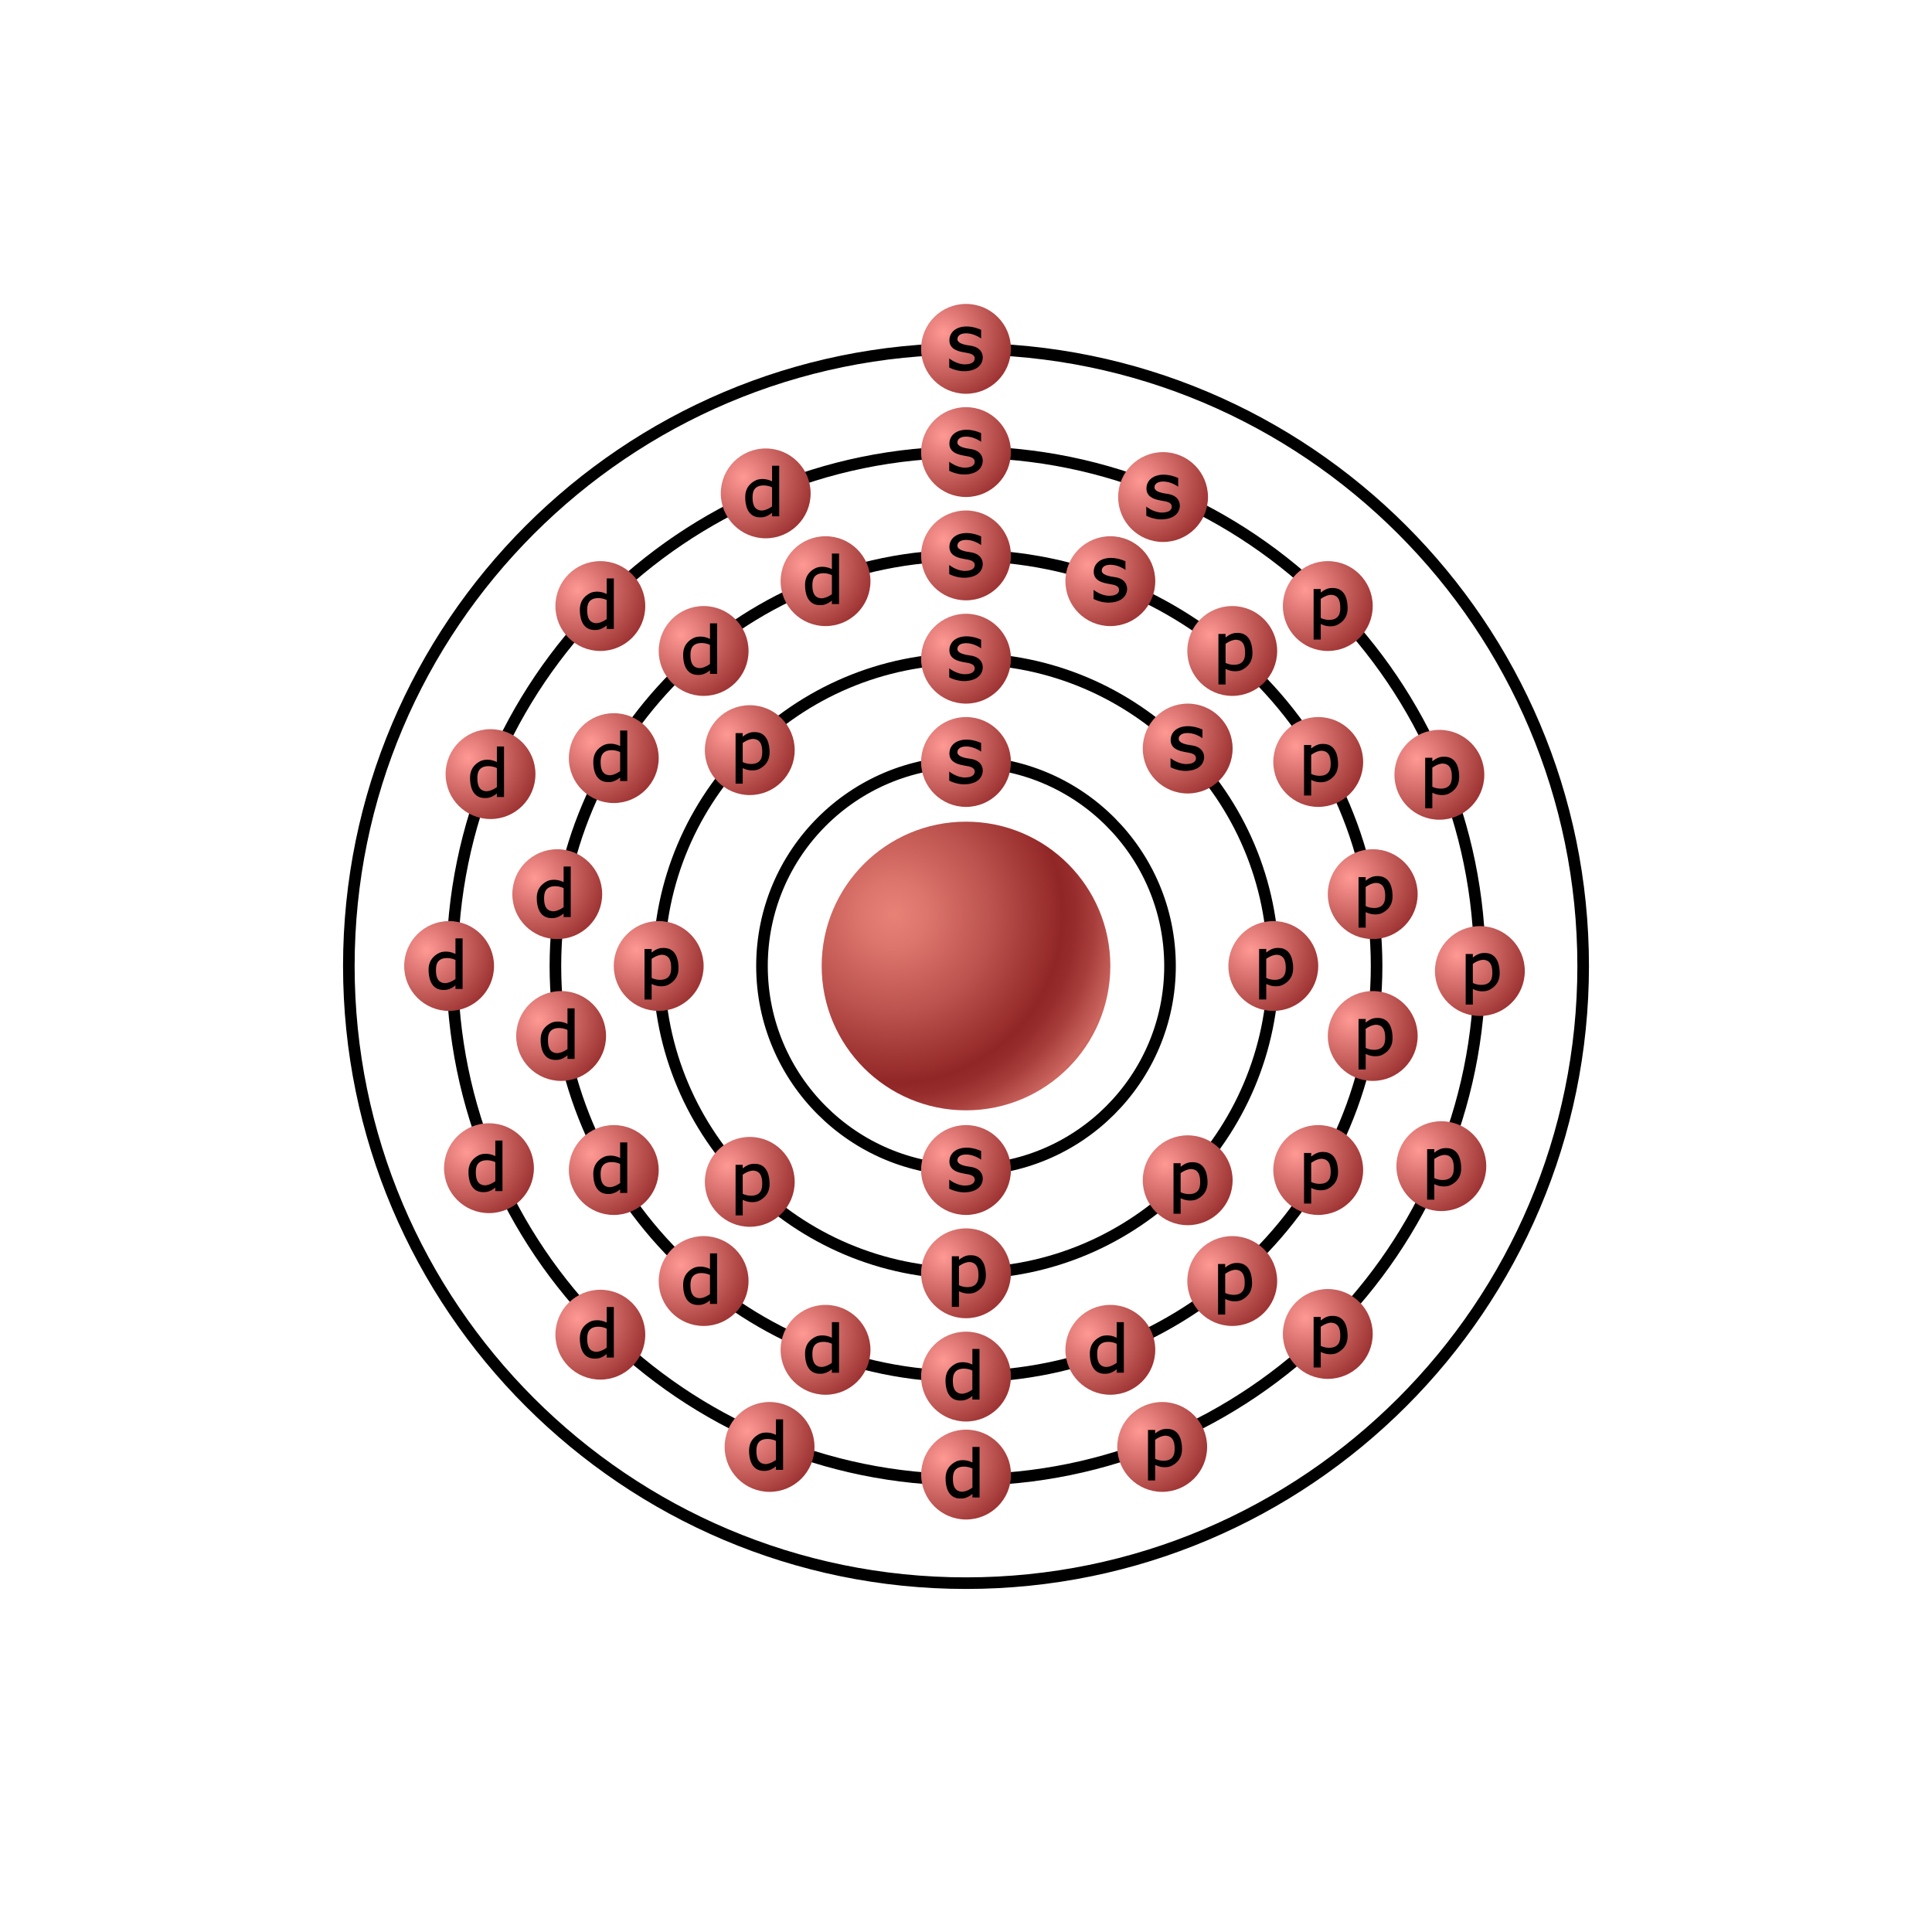<svg xmlns="http://www.w3.org/2000/svg" xmlns:xlink="http://www.w3.org/1999/xlink" width="500" height="500"><radialGradient id="A" cx="1440.933" cy="708.269" r="59.962" gradientTransform="matrix(1 0 0 1 -1209.6 -471.602)" gradientUnits="userSpaceOnUse"><stop offset="0" stop-color="#e88277"/><stop offset=".148" stop-color="#dc756c"/><stop offset=".419" stop-color="#bc534e"/><stop offset=".727" stop-color="#912626"/><stop offset=".785" stop-color="#972c2c"/><stop offset=".866" stop-color="#a83e3c"/><stop offset=".96" stop-color="#c35c56"/><stop offset=".988" stop-color="#cd665f"/></radialGradient><circle fill="url(#A)" cx="250" cy="250" r="37.352"/><g fill="none" stroke="#000" stroke-width="3"><g stroke-miterlimit="10"><path d="M250 409.72c-88.07 0-159.72-71.646-159.72-159.72S161.93 90.28 250 90.28 409.721 161.93 409.721 250 338.068 409.72 250 409.72z"/><path d="M250 382.989c-73.331 0-132.99-59.658-132.99-132.989S176.669 117.01 250 117.01 382.989 176.669 382.989 250 323.331 382.989 250 382.989z"/><path d="M250 356.26c-58.592 0-106.26-47.668-106.26-106.26S191.408 143.74 250 143.74 356.26 191.408 356.26 250 308.592 356.26 250 356.26z"/><path d="M250 329.529c-43.853 0-79.53-35.678-79.53-79.529s35.677-79.53 79.53-79.53 79.529 35.677 79.529 79.53-35.675 79.529-79.529 79.529z"/></g><circle cx="250" cy="250" r="52.8"/></g><radialGradient id="B" cx="2058.588" cy="-555.553" r="18.665" gradientTransform="matrix(1 0 0 -1 -1814.399 -256.902)" gradientUnits="userSpaceOnUse"><stop offset="0" stop-color="#ff9994"/><stop offset="1" stop-color="#9c3332"/></radialGradient><circle fill="url(#B)" cx="250" cy="302.8" r="11.626"/><radialGradient id="C" cx="2058.588" cy="-449.951" r="18.665" gradientTransform="matrix(1 0 0 -1 -1814.399 -256.902)" gradientUnits="userSpaceOnUse"><stop offset="0" stop-color="#ff9994"/><stop offset="1" stop-color="#9c3332"/></radialGradient><circle fill="url(#C)" cx="250" cy="197.2" r="11.626"/><radialGradient id="D" cx="2058.588" cy="-423.222" r="18.665" gradientTransform="matrix(1 0 0 -1 -1814.399 -256.902)" gradientUnits="userSpaceOnUse"><stop offset="0" stop-color="#ff9994"/><stop offset="1" stop-color="#9c3332"/></radialGradient><circle fill="url(#D)" cx="250" cy="170.47" r="11.626"/><radialGradient id="E" cx="2058.588" cy="-582.281" r="18.665" gradientTransform="matrix(1 0 0 -1 -1814.399 -256.902)" gradientUnits="userSpaceOnUse"><stop offset="0" stop-color="#ff9994"/><stop offset="1" stop-color="#9c3332"/></radialGradient><circle fill="url(#E)" cx="250" cy="329.528" r="11.626"/><radialGradient id="F" cx="2058.588" cy="-396.492" r="18.665" gradientTransform="matrix(1 0 0 -1 -1814.399 -256.902)" gradientUnits="userSpaceOnUse"><stop offset="0" stop-color="#ff9994"/><stop offset="1" stop-color="#9c3332"/></radialGradient><circle fill="url(#F)" cx="250" cy="143.74" r="11.626"/><radialGradient id="G" cx="2058.588" cy="-369.763" r="18.665" gradientTransform="matrix(1 0 0 -1 -1814.399 -256.902)" gradientUnits="userSpaceOnUse"><stop offset="0" stop-color="#ff9994"/><stop offset="1" stop-color="#9c3332"/></radialGradient><circle fill="url(#G)" cx="250" cy="117" r="11.626"/><radialGradient id="H" cx="2058.588" cy="-343.033" r="18.665" gradientTransform="matrix(1 0 0 -1 -1814.399 -256.902)" gradientUnits="userSpaceOnUse"><stop offset="0" stop-color="#ff9994"/><stop offset="1" stop-color="#9c3332"/></radialGradient><circle fill="url(#H)" cx="250" cy="90.28" r="11.626"/><radialGradient id="I" cx="2058.588" cy="-609.012" r="18.665" gradientTransform="matrix(1 0 0 -1 -1814.399 -256.902)" gradientUnits="userSpaceOnUse"><stop offset="0" stop-color="#ff9994"/><stop offset="1" stop-color="#9c3332"/></radialGradient><circle fill="url(#I)" cx="250" cy="356.26" r="11.626"/><radialGradient id="J" cx="2115.962" cy="-446.476" r="18.664" gradientTransform="matrix(1 0 0 -1 -1814.399 -256.902)" gradientUnits="userSpaceOnUse"><stop offset="0" stop-color="#ff9994"/><stop offset="1" stop-color="#9c3332"/></radialGradient><circle fill="url(#J)" cx="307.373" cy="193.723" r="11.626"/><radialGradient id="K" cx="2138.111" cy="-502.752" r="18.665" gradientTransform="matrix(1 0 0 -1 -1814.399 -256.902)" gradientUnits="userSpaceOnUse"><stop offset="0" stop-color="#ff9994"/><stop offset="1" stop-color="#9c3332"/></radialGradient><circle fill="url(#K)" cx="329.529" cy="250" r="11.626"/><radialGradient id="L" cx="2115.962" cy="-558.205" r="18.664" gradientTransform="matrix(1 0 0 -1 -1814.399 -256.902)" gradientUnits="userSpaceOnUse"><stop offset="0" stop-color="#ff9994"/><stop offset="1" stop-color="#9c3332"/></radialGradient><circle fill="url(#L)" cx="307.373" cy="305.452" r="11.626"/><radialGradient id="M" cx="2002.628" cy="-446.888" r="18.665" gradientTransform="matrix(1 0 0 -1 -1814.399 -256.902)" gradientUnits="userSpaceOnUse"><stop offset="0" stop-color="#ff9994"/><stop offset="1" stop-color="#9c3332"/></radialGradient><circle fill="url(#M)" cx="194.039" cy="194.135" r="11.626"/><radialGradient id="N" cx="2002.628" cy="-558.614" r="18.665" gradientTransform="matrix(1 0 0 -1 -1814.399 -256.902)" gradientUnits="userSpaceOnUse"><stop offset="0" stop-color="#ff9994"/><stop offset="1" stop-color="#9c3332"/></radialGradient><circle fill="url(#N)" cx="194.039" cy="305.865" r="11.626"/><radialGradient id="O" cx="1979.059" cy="-502.752" r="18.668" gradientTransform="matrix(1 0 0 -1 -1814.399 -256.902)" gradientUnits="userSpaceOnUse"><stop offset="0" stop-color="#ff9994"/><stop offset="1" stop-color="#9c3332"/></radialGradient><circle fill="url(#O)" cx="170.47" cy="249.999" r="11.626"/><radialGradient id="P" cx="2095.949" cy="-403.158" r="18.664" gradientTransform="matrix(1 0 0 -1 -1814.399 -256.902)" gradientUnits="userSpaceOnUse"><stop offset="0" stop-color="#ff9994"/><stop offset="1" stop-color="#9c3332"/></radialGradient><circle fill="url(#P)" cx="287.354" cy="150.406" r="11.626"/><radialGradient id="Q" cx="2127.484" cy="-421.222" r="18.664" gradientTransform="matrix(1 0 0 -1 -1814.399 -256.902)" gradientUnits="userSpaceOnUse"><stop offset="0" stop-color="#ff9994"/><stop offset="1" stop-color="#9c3332"/></radialGradient><circle fill="url(#Q)" cx="318.902" cy="168.47" r="11.626"/><radialGradient id="R" cx="2149.737" cy="-449.951" r="18.672" gradientTransform="matrix(1 0 0 -1 -1814.399 -256.902)" gradientUnits="userSpaceOnUse"><stop offset="0" stop-color="#ff9994"/><stop offset="1" stop-color="#9c3332"/></radialGradient><circle fill="url(#R)" cx="341.156" cy="197.2" r="11.626"/><radialGradient id="S" cx="2163.856" cy="-484.159" r="18.662" gradientTransform="matrix(1 0 0 -1 -1814.399 -256.902)" gradientUnits="userSpaceOnUse"><stop offset="0" stop-color="#ff9994"/><stop offset="1" stop-color="#9c3332"/></radialGradient><circle fill="url(#S)" cx="355.26" cy="231.407" r="11.626"/><radialGradient id="T" cx="2163.856" cy="-520.863" r="18.662" gradientTransform="matrix(1 0 0 -1 -1814.399 -256.902)" gradientUnits="userSpaceOnUse"><stop offset="0" stop-color="#ff9994"/><stop offset="1" stop-color="#9c3332"/></radialGradient><circle fill="url(#T)" cx="355.26" cy="268.113" r="11.626"/><radialGradient id="U" cx="2149.736" cy="-555.552" r="18.665" gradientTransform="matrix(1 0 0 -1 -1814.399 -256.902)" gradientUnits="userSpaceOnUse"><stop offset="0" stop-color="#ff9994"/><stop offset="1" stop-color="#9c3332"/></radialGradient><circle fill="url(#U)" cx="341.154" cy="302.8" r="11.626"/><radialGradient id="V" cx="2127.484" cy="-584.281" r="18.665" gradientTransform="matrix(1 0 0 -1 -1814.399 -256.902)" gradientUnits="userSpaceOnUse"><stop offset="0" stop-color="#ff9994"/><stop offset="1" stop-color="#9c3332"/></radialGradient><circle fill="url(#V)" cx="318.902" cy="331.529" r="11.626"/><radialGradient id="W" cx="2095.949" cy="-602.086" r="18.664" gradientTransform="matrix(1 0 0 -1 -1814.399 -256.902)" gradientUnits="userSpaceOnUse"><stop offset="0" stop-color="#ff9994"/><stop offset="1" stop-color="#9c3332"/></radialGradient><circle fill="url(#W)" cx="287.354" cy="349.334" r="11.626"/><radialGradient id="X" cx="1924.819" cy="-502.752" r="18.664" gradientTransform="matrix(1 0 0 -1 -1814.399 -256.902)" gradientUnits="userSpaceOnUse"><stop offset="0" stop-color="#ff9994"/><stop offset="1" stop-color="#9c3332"/></radialGradient><circle fill="url(#X)" cx="116.227" cy="250" r="11.626"/><radialGradient id="Y" cx="1935.13" cy="-555.079" r="18.665" gradientTransform="matrix(1 0 0 -1 -1814.399 -256.902)" gradientUnits="userSpaceOnUse"><stop offset="0" stop-color="#ff9994"/><stop offset="1" stop-color="#9c3332"/></radialGradient><circle fill="url(#Y)" cx="126.544" cy="302.327" r="11.626"/><radialGradient id="Z" cx="1963.951" cy="-598.164" r="18.665" gradientTransform="matrix(1 0 0 -1 -1814.399 -256.902)" gradientUnits="userSpaceOnUse"><stop offset="0" stop-color="#ff9994"/><stop offset="1" stop-color="#9c3332"/></radialGradient><circle fill="url(#Z)" cx="155.366" cy="345.412" r="11.626"/><radialGradient id="a" cx="2007.754" cy="-627.217" r="18.665" gradientTransform="matrix(1 0 0 -1 -1814.399 -256.902)" gradientUnits="userSpaceOnUse"><stop offset="0" stop-color="#ff9994"/><stop offset="1" stop-color="#9c3332"/></radialGradient><circle fill="url(#a)" cx="199.164" cy="374.465" r="11.626"/><radialGradient id="b" cx="2058.605" cy="-634.371" r="18.665" gradientTransform="matrix(1 0 0 -1 -1814.399 -256.902)" gradientUnits="userSpaceOnUse"><stop offset="0" stop-color="#ff9994"/><stop offset="1" stop-color="#9c3332"/></radialGradient><circle fill="url(#b)" cx="250.019" cy="381.619" r="11.626"/><radialGradient id="c" cx="2109.364" cy="-627.217" r="18.665" gradientTransform="matrix(1 0 0 -1 -1814.399 -256.902)" gradientUnits="userSpaceOnUse"><stop offset="0" stop-color="#ff9994"/><stop offset="1" stop-color="#9c3332"/></radialGradient><circle fill="url(#c)" cx="300.774" cy="374.465" r="11.626"/><radialGradient id="d" cx="2152.224" cy="-597.979" r="18.665" gradientTransform="matrix(1 0 0 -1 -1814.399 -256.902)" gradientUnits="userSpaceOnUse"><stop offset="0" stop-color="#ff9994"/><stop offset="1" stop-color="#9c3332"/></radialGradient><circle fill="url(#d)" cx="343.634" cy="345.227" r="11.626"/><radialGradient id="e" cx="2181.602" cy="-554.552" r="18.665" gradientTransform="matrix(1 0 0 -1 -1814.399 -256.902)" gradientUnits="userSpaceOnUse"><stop offset="0" stop-color="#ff9994"/><stop offset="1" stop-color="#9c3332"/></radialGradient><circle fill="url(#e)" cx="373.016" cy="301.8" r="11.626"/><radialGradient id="f" cx="2191.578" cy="-504.055" r="18.665" gradientTransform="matrix(1 0 0 -1 -1814.399 -256.902)" gradientUnits="userSpaceOnUse"><stop offset="0" stop-color="#ff9994"/><stop offset="1" stop-color="#9c3332"/></radialGradient><circle fill="url(#f)" cx="382.989" cy="251.305" r="11.626"/><radialGradient id="g" cx="2181.09" cy="-453.266" r="18.668" gradientTransform="matrix(1 0 0 -1 -1814.399 -256.902)" gradientUnits="userSpaceOnUse"><stop offset="0" stop-color="#ff9994"/><stop offset="1" stop-color="#9c3332"/></radialGradient><circle fill="url(#g)" cx="372.508" cy="200.515" r="11.626"/><radialGradient id="h" cx="2152.219" cy="-409.597" r="18.665" gradientTransform="matrix(1 0 0 -1 -1814.399 -256.902)" gradientUnits="userSpaceOnUse"><stop offset="0" stop-color="#ff9994"/><stop offset="1" stop-color="#9c3332"/></radialGradient><circle fill="url(#h)" cx="343.634" cy="156.844" r="11.626"/><radialGradient id="i" cx="2109.589" cy="-381.388" r="18.664" gradientTransform="matrix(1 0 0 -1 -1814.399 -256.902)" gradientUnits="userSpaceOnUse"><stop offset="0" stop-color="#ff9994"/><stop offset="1" stop-color="#9c3332"/></radialGradient><circle fill="url(#i)" cx="300.999" cy="128.635" r="11.626"/><radialGradient id="j" cx="1935.536" cy="-453.089" r="18.665" gradientTransform="matrix(1 0 0 -1 -1814.399 -256.902)" gradientUnits="userSpaceOnUse"><stop offset="0" stop-color="#ff9994"/><stop offset="1" stop-color="#9c3332"/></radialGradient><circle fill="url(#j)" cx="126.946" cy="200.337" r="11.626"/><radialGradient id="k" cx="2022.237" cy="-602.086" r="18.665" gradientTransform="matrix(1 0 0 -1 -1814.399 -256.902)" gradientUnits="userSpaceOnUse"><stop offset="0" stop-color="#ff9994"/><stop offset="1" stop-color="#9c3332"/></radialGradient><circle fill="url(#k)" cx="213.648" cy="349.334" r="11.626"/><radialGradient id="l" cx="1990.686" cy="-584.281" r="18.665" gradientTransform="matrix(1 0 0 -1 -1814.399 -256.902)" gradientUnits="userSpaceOnUse"><stop offset="0" stop-color="#ff9994"/><stop offset="1" stop-color="#9c3332"/></radialGradient><circle fill="url(#l)" cx="182.097" cy="331.529" r="11.626"/><radialGradient id="m" cx="1967.433" cy="-555.553" r="18.662" gradientTransform="matrix(1 0 0 -1 -1814.399 -256.902)" gradientUnits="userSpaceOnUse"><stop offset="0" stop-color="#ff9994"/><stop offset="1" stop-color="#9c3332"/></radialGradient><circle fill="url(#m)" cx="158.844" cy="302.801" r="11.626"/><radialGradient id="n" cx="2006.754" cy="-380.439" r="18.665" gradientTransform="matrix(1 0 0 -1 -1814.399 -256.902)" gradientUnits="userSpaceOnUse"><stop offset="0" stop-color="#ff9994"/><stop offset="1" stop-color="#9c3332"/></radialGradient><circle fill="url(#n)" cx="198.164" cy="127.688" r="11.626"/><radialGradient id="o" cx="1953.807" cy="-520.863" r="18.665" gradientTransform="matrix(1 0 0 -1 -1814.399 -256.902)" gradientUnits="userSpaceOnUse"><stop offset="0" stop-color="#ff9994"/><stop offset="1" stop-color="#9c3332"/></radialGradient><circle fill="url(#o)" cx="145.217" cy="268.113" r="11.626"/><radialGradient id="p" cx="1952.807" cy="-484.159" r="18.665" gradientTransform="matrix(1 0 0 -1 -1814.399 -256.902)" gradientUnits="userSpaceOnUse"><stop offset="0" stop-color="#ff9994"/><stop offset="1" stop-color="#9c3332"/></radialGradient><circle fill="url(#p)" cx="144.217" cy="231.407" r="11.626"/><radialGradient id="q" cx="1967.433" cy="-448.951" r="18.662" gradientTransform="matrix(1 0 0 -1 -1814.399 -256.902)" gradientUnits="userSpaceOnUse"><stop offset="0" stop-color="#ff9994"/><stop offset="1" stop-color="#9c3332"/></radialGradient><circle fill="url(#q)" cx="158.844" cy="196.2" r="11.626"/><radialGradient id="r" cx="1990.686" cy="-421.222" r="18.665" gradientTransform="matrix(1 0 0 -1 -1814.399 -256.902)" gradientUnits="userSpaceOnUse"><stop offset="0" stop-color="#ff9994"/><stop offset="1" stop-color="#9c3332"/></radialGradient><circle fill="url(#r)" cx="182.097" cy="168.47" r="11.626"/><radialGradient id="s" cx="2022.237" cy="-403.158" r="18.665" gradientTransform="matrix(1 0 0 -1 -1814.399 -256.902)" gradientUnits="userSpaceOnUse"><stop offset="0" stop-color="#ff9994"/><stop offset="1" stop-color="#9c3332"/></radialGradient><circle fill="url(#s)" cx="213.648" cy="150.406" r="11.626"/><radialGradient id="t" cx="1963.956" cy="-409.596" r="18.665" gradientTransform="matrix(1 0 0 -1 -1814.399 -256.902)" gradientUnits="userSpaceOnUse"><stop offset="0" stop-color="#ff9994"/><stop offset="1" stop-color="#9c3332"/></radialGradient><circle fill="url(#t)" cx="155.366" cy="156.844" r="11.626"/><use xlink:href="#v"/><use xlink:href="#v" y="26.73"/><use xlink:href="#w"/><path d="M253.912 165.544v2.252s-1.747-1.345-3.861-1.345-2.26 1.188-2.26 1.409-.273 1.335 3.255 1.775 3.292 3.126 3.292 3.126.146 3.188-4.341 3.486c-2.341.156-4.34-.947-4.34-.947v-2.356s1.918 1.586 4.152 1.545c2.148-.04 2.445-1.014 2.445-1.496s-.186-1.061-1.497-1.374c-1.428-.339-5.202-.428-5.051-3.518s3.971-4.444 8.206-2.557z"/><use xlink:href="#w" y="53.46"/><path d="M311.188 188.797v2.252s-1.746-1.345-3.854-1.345-2.268 1.188-2.268 1.409-.271 1.335 3.263 1.775c3.521.44 3.292 3.126 3.292 3.126s.146 3.186-4.348 3.486c-2.342.156-4.34-.947-4.34-.947v-2.356s1.918 1.586 4.146 1.545c2.146-.04 2.438-1.014 2.438-1.496s-.188-1.061-1.498-1.374c-1.429-.339-5.194-.428-5.052-3.518.164-3.089 3.986-4.444 8.221-2.557zm-19.922-43.548v2.252s-1.746-1.345-3.861-1.345c-2.104 0-2.26 1.188-2.26 1.409s-.271 1.335 3.256 1.775 3.291 3.126 3.291 3.126.146 3.186-4.34 3.486c-2.342.156-4.34-.947-4.34-.947v-2.356s1.918 1.586 4.151 1.545c2.147-.04 2.444-1.014 2.444-1.496s-.188-1.063-1.498-1.374c-1.428-.339-5.2-.428-5.051-3.518s3.973-4.444 8.208-2.557zm13.645-21.54v2.252s-1.746-1.345-3.855-1.345c-2.104 0-2.266 1.188-2.266 1.409s-.271 1.335 3.262 1.775c3.521.44 3.29 3.126 3.29 3.126s.146 3.186-4.345 3.486c-2.342.156-4.34-.947-4.34-.947v-2.356s1.918 1.586 4.151 1.545c2.147-.04 2.444-1.014 2.444-1.496s-.188-1.061-1.498-1.374c-1.428-.339-5.2-.428-5.051-3.518s3.974-4.445 8.208-2.557zm-50.998 174.166v2.252s-1.747-1.345-3.861-1.345-2.26 1.188-2.26 1.408-.273 1.335 3.255 1.771 3.292 3.125 3.292 3.125.146 3.188-4.341 3.486c-2.341.146-4.34-.946-4.34-.946v-2.354s1.918 1.596 4.152 1.556c2.148-.039 2.445-1.021 2.445-1.496 0-.481-.185-1.063-1.497-1.373-1.428-.339-5.202-.438-5.051-3.521s3.971-4.452 8.206-2.563zm91.012-145.706c-.631 0-1.646 0-3.115 1.182v-.911h-1.848v13.081h1.848v-4.024c2.008.996 3.705.513 4.229.251 2.727-1.362 2.727-3.643 2.727-4.443-.009-1.593-.406-5.136-3.841-5.136zm1.935 5.18c0 1.12-.175 3.037-2.811 3.082-.416.007-1.451-.07-2.24-.506v-4.929c1.246-.874 2.238-1.076 2.695-1.06 2.257.084 2.356 2.262 2.356 3.413zm26.939 38.49c-.629 0-1.646 0-3.114 1.182v-.911h-1.849v13.081h1.849v-4.024c2.007.996 3.704.513 4.229.251 2.721-1.362 2.721-3.643 2.721-4.443-.002-1.594-.4-5.136-3.836-5.136zm1.935 5.18c0 1.12-.174 3.037-2.809 3.082-.418.007-1.452-.07-2.241-.506v-4.929c1.245-.874 2.239-1.076 2.694-1.059 2.259.084 2.356 2.262 2.356 3.412zm-55.443-37.225c-.63 0-1.641 0-3.115 1.182v-.911h-1.847v13.081h1.847v-4.024c2.008.996 3.705.513 4.229.251 2.729-1.362 2.729-3.643 2.729-4.443-.01-1.593-.407-5.136-3.843-5.136zm1.936 5.181c0 1.12-.175 3.037-2.81 3.082-.417.007-1.452-.07-2.241-.506v-4.929c1.246-.874 2.239-1.076 2.695-1.059 2.257.083 2.356 2.261 2.356 3.412zm62.054 77.654c-.63 0-1.641 0-3.114 1.182v-.911h-1.849v13.081h1.849v-4.023c2.006.996 3.705.513 4.229.251 2.721-1.362 2.721-3.644 2.721-4.443-.002-1.595-.401-5.137-3.836-5.137zm1.935 5.18c0 1.12-.174 3.037-2.813 3.082-.417.008-1.448-.07-2.237-.506v-4.929c1.246-.874 2.235-1.076 2.691-1.059 2.261.083 2.359 2.261 2.359 3.412zm-11.909 45.315c-.631 0-1.646 0-3.115 1.183v-.912h-1.848v13.082h1.848v-4.021c2.008.996 3.705.517 4.229.251 2.729-1.359 2.729-3.646 2.729-4.439-.011-1.601-.408-5.144-3.843-5.144zm1.935 5.181c0 1.119-.175 3.037-2.811 3.082-.416.006-1.451-.07-2.24-.506v-4.93c1.246-.874 2.238-1.076 2.695-1.059 2.257.083 2.356 2.262 2.356 3.413zm-33.795-109.781c-.631 0-1.641 0-3.115 1.182v-.911h-1.848v13.081h1.848v-4.024c2.008.996 3.705.513 4.229.251 2.729-1.362 2.729-3.643 2.729-4.443-.011-1.594-.407-5.136-3.843-5.136zm1.935 5.18c0 1.12-.174 3.037-2.809 3.082-.417.007-1.452-.07-2.241-.506v-4.929c1.246-.874 2.238-1.076 2.695-1.059 2.257.083 2.355 2.262 2.355 3.412zm.544 142.847c-.63 0-1.642 0-3.115 1.188v-.91h-1.847v13.081h1.847v-4.024c2.008.996 3.705.518 4.229.251 2.72-1.358 2.72-3.643 2.72-4.438-.001-1.605-.399-5.148-3.834-5.148zm1.935 5.179c0 1.115-.174 3.031-2.81 3.082-.417.008-1.452-.069-2.241-.512v-4.929c1.246-.874 2.239-1.075 2.694-1.06 2.259.092 2.357 2.27 2.357 3.419zm-44.796 24.059c-.631 0-1.646 0-3.115 1.188v-.914h-1.848v13.082h1.848v-4.025c2.018.996 3.705.52 4.229.252 2.721-1.357 2.721-3.644 2.721-4.438-.001-1.602-.399-5.145-3.835-5.145zm1.935 5.18c0 1.12-.175 3.036-2.81 3.081-.416.008-1.451-.069-2.24-.506v-4.935c1.246-.874 2.238-1.076 2.688-1.059 2.265.091 2.362 2.268 2.362 3.419zm52.552-148.238c-.63 0-1.641 0-3.114 1.182v-.911h-1.849v13.081h1.849v-4.024c2.006.996 3.705.513 4.229.251 2.722-1.362 2.722-3.643 2.722-4.443-.003-1.593-.403-5.136-3.837-5.136zm1.934 5.181c0 1.12-.174 3.037-2.813 3.082-.417.007-1.448-.07-2.237-.506v-4.929c1.246-.874 2.235-1.076 2.691-1.059 2.262.083 2.359 2.261 2.359 3.412zm-27.666 13.412c-.631 0-1.641 0-3.115 1.182v-.911h-1.848v13.08h1.848v-4.022c2.008.996 3.705.521 4.229.252 2.729-1.354 2.729-3.643 2.729-4.438-.011-1.6-.407-5.143-3.843-5.143zm1.935 5.181c0 1.118-.174 3.037-2.81 3.081-.416.008-1.451-.068-2.24-.505v-4.93c1.246-.874 2.238-1.076 2.695-1.06 2.257.085 2.355 2.263 2.355 3.414zm-24.091 50.273c-.63 0-1.641 0-3.115 1.183v-.913h-1.847v13.081h1.847v-4.021c2.008.979 3.705.512 4.229.251 2.729-1.362 2.729-3.646 2.729-4.444-.01-1.595-.407-5.137-3.843-5.137zm1.936 5.181c0 1.117-.175 3.036-2.81 3.081-.417.007-1.452-.071-2.241-.506V303.6c1.246-.857 2.239-1.063 2.695-1.058 2.257.088 2.356 2.267 2.356 3.417zm45.952-42.52c-.63 0-1.641 0-3.114 1.183v-.913h-1.849v13.081h1.849v-4.022c2.006.994 3.705.512 4.229.252 2.722-1.354 2.722-3.644 2.722-4.438-.003-1.602-.403-5.143-3.837-5.143zm1.934 5.181c0 1.116-.174 3.036-2.813 3.081-.417.007-1.448-.071-2.237-.506v-4.932c1.246-.871 2.235-1.076 2.691-1.063 2.262.091 2.359 2.271 2.359 3.42zm-16.041 29.505c-.629 0-1.641 0-3.114 1.183v-.913h-1.849v13.081h1.849v-4.021c2.007.994 3.705.512 4.229.251 2.721-1.362 2.721-3.643 2.721-4.444-.002-1.595-.399-5.137-3.836-5.137zm1.936 5.181c0 1.117-.174 3.036-2.809 3.081-.417.007-1.452-.063-2.241-.506v-4.931c1.245-.872 2.239-1.076 2.694-1.063 2.258.09 2.356 2.268 2.356 3.419zm-24.188 23.548c-.631 0-1.646 0-3.115 1.188v-.913h-1.848v13.081h1.848v-4.021c2.008.983 3.705.516 4.229.252 2.721-1.359 2.721-3.646 2.721-4.441-.003-1.604-.399-5.146-3.835-5.146zm1.935 5.181c0 1.117-.174 3.036-2.81 3.081-.416.007-1.451-.071-2.24-.506v-4.938c1.246-.872 2.238-1.076 2.695-1.058 2.256.092 2.355 2.271 2.355 3.421zm-70.836-7.181c-.63 0-1.641 0-3.116 1.188v-.913h-1.846v13.081h1.846v-4.021c2.007.983 3.706.516 4.229.252 2.729-1.359 2.729-3.646 2.729-4.441-.008-1.604-.405-5.146-3.842-5.146zm1.935 5.181c0 1.117-.174 3.036-2.809 3.081-.417.007-1.452-.071-2.242-.506v-4.938c1.247-.872 2.24-1.076 2.696-1.058 2.257.092 2.355 2.271 2.355 3.421zM195.33 301.19c-.63 0-1.641 0-3.115 1.183v-.913h-1.846v13.081h1.846v-4.022c2.008.994 3.705.521 4.228.251 2.721-1.354 2.721-3.643 2.721-4.438 0-1.6-.398-5.142-3.834-5.142zm1.936 5.181c0 1.117-.175 3.036-2.81 3.081-.417.007-1.451-.071-2.241-.506v-4.938c1.247-.872 2.24-1.063 2.696-1.058 2.256.092 2.355 2.271 2.355 3.421zm-25.505-61.048c-.63 0-1.641 0-3.115 1.183v-.912H166.8v13.081h1.846v-4.022c2.008.994 3.705.521 4.228.25 2.721-1.354 2.721-3.642 2.721-4.438 0-1.599-.398-5.142-3.834-5.142zm1.936 5.182c0 1.117-.175 3.036-2.81 3.081-.417.007-1.451-.07-2.241-.506v-4.93c1.247-.873 2.24-1.076 2.696-1.059 2.257.084 2.355 2.263 2.355 3.414z"/><path d="M195.33 189.46c-.63 0-1.641 0-3.115 1.182v-.911h-1.846v13.081h1.846v-4.023c2.008.996 3.705.513 4.228.251 2.721-1.362 2.721-3.643 2.721-4.443 0-1.594-.398-5.137-3.834-5.137zm1.936 5.18c0 1.12-.175 3.037-2.81 3.082-.417.007-1.451-.07-2.241-.506v-4.929c1.247-.874 2.24-1.076 2.696-1.059 2.256.084 2.355 2.262 2.355 3.412zm51.285 193.181c.63 0 1.641 0 3.114-1.188v.913h1.849v-13.081h-1.849v4.021c-2.006-.994-3.705-.517-4.229-.25-2.722 1.354-2.722 3.643-2.722 4.438.003 1.605.402 5.147 3.837 5.147zm-1.935-5.179c0-1.111.174-3.031 2.813-3.081.417-.016 1.448.063 2.237.511V385c-1.246.873-2.235 1.076-2.691 1.059-2.261-.088-2.359-2.267-2.359-3.417zm-48.919-1.975c.63 0 1.642 0 3.115-1.182v.913h1.848v-13.081h-1.848v4.021c-2.007-.994-3.705-.511-4.229-.25-2.721 1.361-2.721 3.646-2.721 4.443.001 1.594.399 5.136 3.835 5.136zm-1.934-5.18c0-1.117.174-3.037 2.809-3.081.417-.007 1.452.063 2.241.505v4.931c-1.245.873-2.239 1.076-2.695 1.063-2.258-.089-2.355-2.267-2.355-3.418zm-41.864-23.873c.631 0 1.646 0 3.115-1.182v.898h1.848v-13.08h-1.848v4.021c-2.008-.994-3.705-.513-4.229-.25-2.721 1.354-2.721 3.643-2.721 4.438.003 1.613.4 5.155 3.835 5.155zm-1.934-5.179c0-1.117.174-3.037 2.81-3.081.416-.021 1.451.063 2.24.505v4.931c-1.246.873-2.238 1.076-2.695 1.063-2.257-.089-2.355-2.268-2.355-3.418zm-26.887-37.906c.629 0 1.641 0 3.114-1.182v.907h1.849v-13.08h-1.849v4.021c-2.007-.994-3.705-.511-4.229-.25-2.721 1.361-2.721 3.643-2.721 4.442.002 1.6.399 5.142 3.836 5.142zm-1.936-5.179c0-1.117.174-3.037 2.809-3.081.418-.013 1.452.063 2.241.505v4.931c-1.245.873-2.239 1.076-2.694 1.063-2.258-.088-2.356-2.268-2.356-3.418zm162.744 52.187c.63 0 1.642 0 3.115-1.182v.897h1.849v-13.08h-1.849v4.022c-2.007-.995-3.705-.516-4.229-.251-2.721 1.354-2.721 3.643-2.721 4.438.001 1.614.399 5.156 3.835 5.156zm-1.935-5.18c0-1.118.174-3.037 2.809-3.082.417-.021 1.452.063 2.241.506v4.931c-1.245.873-2.239 1.077-2.694 1.063-2.258-.087-2.356-2.267-2.356-3.418zM114.76 256.202c.631 0 1.64 0 3.115-1.182v.912h1.848v-13.08h-1.848v4.021c-2.007-.994-3.705-.511-4.228-.25-2.729 1.36-2.729 3.646-2.729 4.442.009 1.595.407 5.137 3.842 5.137zm-1.934-5.18c0-1.117.174-3.037 2.809-3.082.417-.006 1.452.07 2.241.506v4.931c-1.246.873-2.239 1.076-2.695 1.063-2.258-.087-2.355-2.266-2.355-3.418zm135.707 111.44c.63 0 1.64 0 3.115-1.182v.913h1.848v-13.081h-1.848v4.021c-2.008-.994-3.708-.511-4.229-.25-2.721 1.361-2.721 3.646-2.721 4.443.001 1.594.399 5.136 3.835 5.136zm-1.936-5.18c0-1.117.175-3.037 2.81-3.081.417-.007 1.45.07 2.239.505v4.931c-1.25.873-2.238 1.076-2.694 1.063-2.256-.089-2.355-2.267-2.355-3.418zM125.48 206.54c.63 0 1.641 0 3.115-1.182v.913h1.846V193.19h-1.846v4.021c-2.008-.994-3.705-.511-4.228-.25-2.721 1.361-2.721 3.646-2.721 4.443 0 1.594.398 5.136 3.834 5.136zm-1.936-5.18c0-1.117.175-3.037 2.81-3.081.417-.007 1.451.07 2.241.505v4.931c-1.247.873-2.24 1.076-2.696 1.063-2.256-.089-2.355-2.267-2.355-3.418zm88.637 154.176c.63 0 1.641 0 3.115-1.188v.913h1.846V342.18h-1.846v4.021c-2.008-.994-3.705-.511-4.228-.25-2.721 1.354-2.721 3.643-2.721 4.438.001 1.605.398 5.147 3.834 5.147zm-1.935-5.18c0-1.117.175-3.037 2.81-3.081.417-.021 1.451.063 2.241.505v4.931c-1.247.873-2.24 1.076-2.696 1.059-2.257-.084-2.355-2.263-2.355-3.414zm-29.616-12.625c.63 0 1.641 0 3.115-1.188v.913h1.846v-13.08h-1.846v4.021c-2.008-.994-3.705-.521-4.228-.25-2.721 1.354-2.721 3.643-2.721 4.438 0 1.604.398 5.146 3.834 5.146zm-1.936-5.179c0-1.117.175-3.037 2.81-3.081.417-.007 1.451.07 2.241.505v4.938c-1.247.873-2.24 1.076-2.696 1.059-2.257-.092-2.355-2.271-2.355-3.421zm-21.317-23.55c.63 0 1.641 0 3.115-1.182v.912h1.846v-13.08h-1.846v4.021c-2.008-.995-3.705-.512-4.228-.251-2.721 1.361-2.721 3.646-2.721 4.443 0 1.595.398 5.137 3.834 5.137zm-1.936-5.18c0-1.118.175-3.037 2.81-3.082.417-.006 1.451.063 2.241.506v4.931c-1.247.873-2.24 1.077-2.696 1.063-2.256-.089-2.355-2.267-2.355-3.418zm-11.691-29.508c.63 0 1.641 0 3.115-1.188v.913h1.846v-13.08h-1.846v4.021c-2.008-.992-3.705-.52-4.228-.25-2.721 1.354-2.721 3.646-2.721 4.438.001 1.605.398 5.146 3.834 5.146zm-1.935-5.178c0-1.116.175-3.036 2.81-3.081.417-.007 1.451.07 2.241.506v4.938c-1.247.872-2.24 1.067-2.696 1.063-2.257-.097-2.355-2.276-2.355-3.426z"/><use xlink:href="#x"/><path d="M157.377 202.403c.63 0 1.641 0 3.115-1.182v.911h1.846v-13.081h-1.846v4.024c-2.008-.996-3.705-.513-4.228-.251-2.721 1.362-2.721 3.643-2.721 4.443 0 1.593.398 5.136 3.834 5.136zm-1.936-5.18c0-1.12.175-3.037 2.81-3.082.417-.007 1.451.07 2.241.506v4.929c-1.247.874-2.24 1.077-2.696 1.06-2.256-.084-2.355-2.262-2.355-3.413zm25.189-22.55c.63 0 1.641 0 3.115-1.182v.911h1.846v-13.081h-1.846v4.024c-2.008-.996-3.705-.513-4.228-.251-2.721 1.362-2.721 3.643-2.721 4.443 0 1.594.398 5.136 3.834 5.136zm-1.936-5.179c0-1.12.175-3.037 2.81-3.082.417-.007 1.451.07 2.241.506v4.929c-1.247.874-2.24 1.077-2.696 1.06-2.257-.085-2.355-2.263-2.355-3.413z"/><use xlink:href="#x" x="69.431" y="-81.001"/><path d="M153.9 163.046c.63 0 1.641 0 3.115-1.182v.913h1.846v-13.081h-1.846v4.021c-2.008-.994-3.705-.511-4.228-.25-2.721 1.361-2.721 3.646-2.721 4.443 0 1.594.398 5.136 3.834 5.136zm-1.936-5.18c0-1.117.175-3.037 2.81-3.081.417-.007 1.451.07 2.241.505v4.931c-1.247.873-2.24 1.076-2.696 1.063-2.257-.089-2.355-2.266-2.355-3.418zm44.734-23.976c.63 0 1.641 0 3.115-1.182v.913h1.846V120.54h-1.846v4.021c-2.008-.994-3.705-.511-4.228-.25-2.721 1.361-2.721 3.646-2.721 4.443 0 1.594.398 5.136 3.834 5.136zm-1.936-5.18c0-1.117.175-3.037 2.81-3.081.417-.007 1.451.07 2.241.505v4.931c-1.247.873-2.24 1.076-2.696 1.063-2.257-.089-2.355-2.267-2.355-3.418z"/><defs ><path id="v" d="M253.912 85.354v2.252s-1.747-1.345-3.861-1.345-2.26 1.188-2.26 1.409-.273 1.335 3.255 1.775 3.292 3.126 3.292 3.126.146 3.186-4.341 3.486c-2.341.156-4.34-.947-4.34-.947v-2.356s1.918 1.586 4.152 1.545c2.148-.04 2.445-1.014 2.445-1.496s-.186-1.061-1.497-1.374c-1.428-.339-5.202-.428-5.051-3.518s3.971-4.444 8.206-2.557z"/><path id="w" d="M253.913 138.814v2.252s-1.747-1.345-3.861-1.345-2.26 1.188-2.26 1.408-.273 1.335 3.255 1.775 3.292 3.126 3.292 3.126.146 3.186-4.341 3.486c-2.341.156-4.34-.947-4.34-.947v-2.356s1.918 1.586 4.152 1.545c2.148-.039 2.445-1.014 2.445-1.496s-.185-1.061-1.497-1.374c-1.428-.339-5.202-.428-5.051-3.518s3.971-4.443 8.206-2.556z"/><path id="x" d="M142.75 237.61c.63 0 1.641 0 3.115-1.182v.911h1.846v-13.081h-1.846v4.024c-2.008-.996-3.705-.513-4.228-.251-2.721 1.362-2.721 3.643-2.721 4.443.001 1.593.398 5.136 3.834 5.136zm-1.935-5.179c0-1.12.175-3.037 2.81-3.082.417-.007 1.451.07 2.241.506v4.929c-1.247.874-2.24 1.077-2.696 1.06-2.257-.085-2.355-2.263-2.355-3.413z"/></defs></svg>